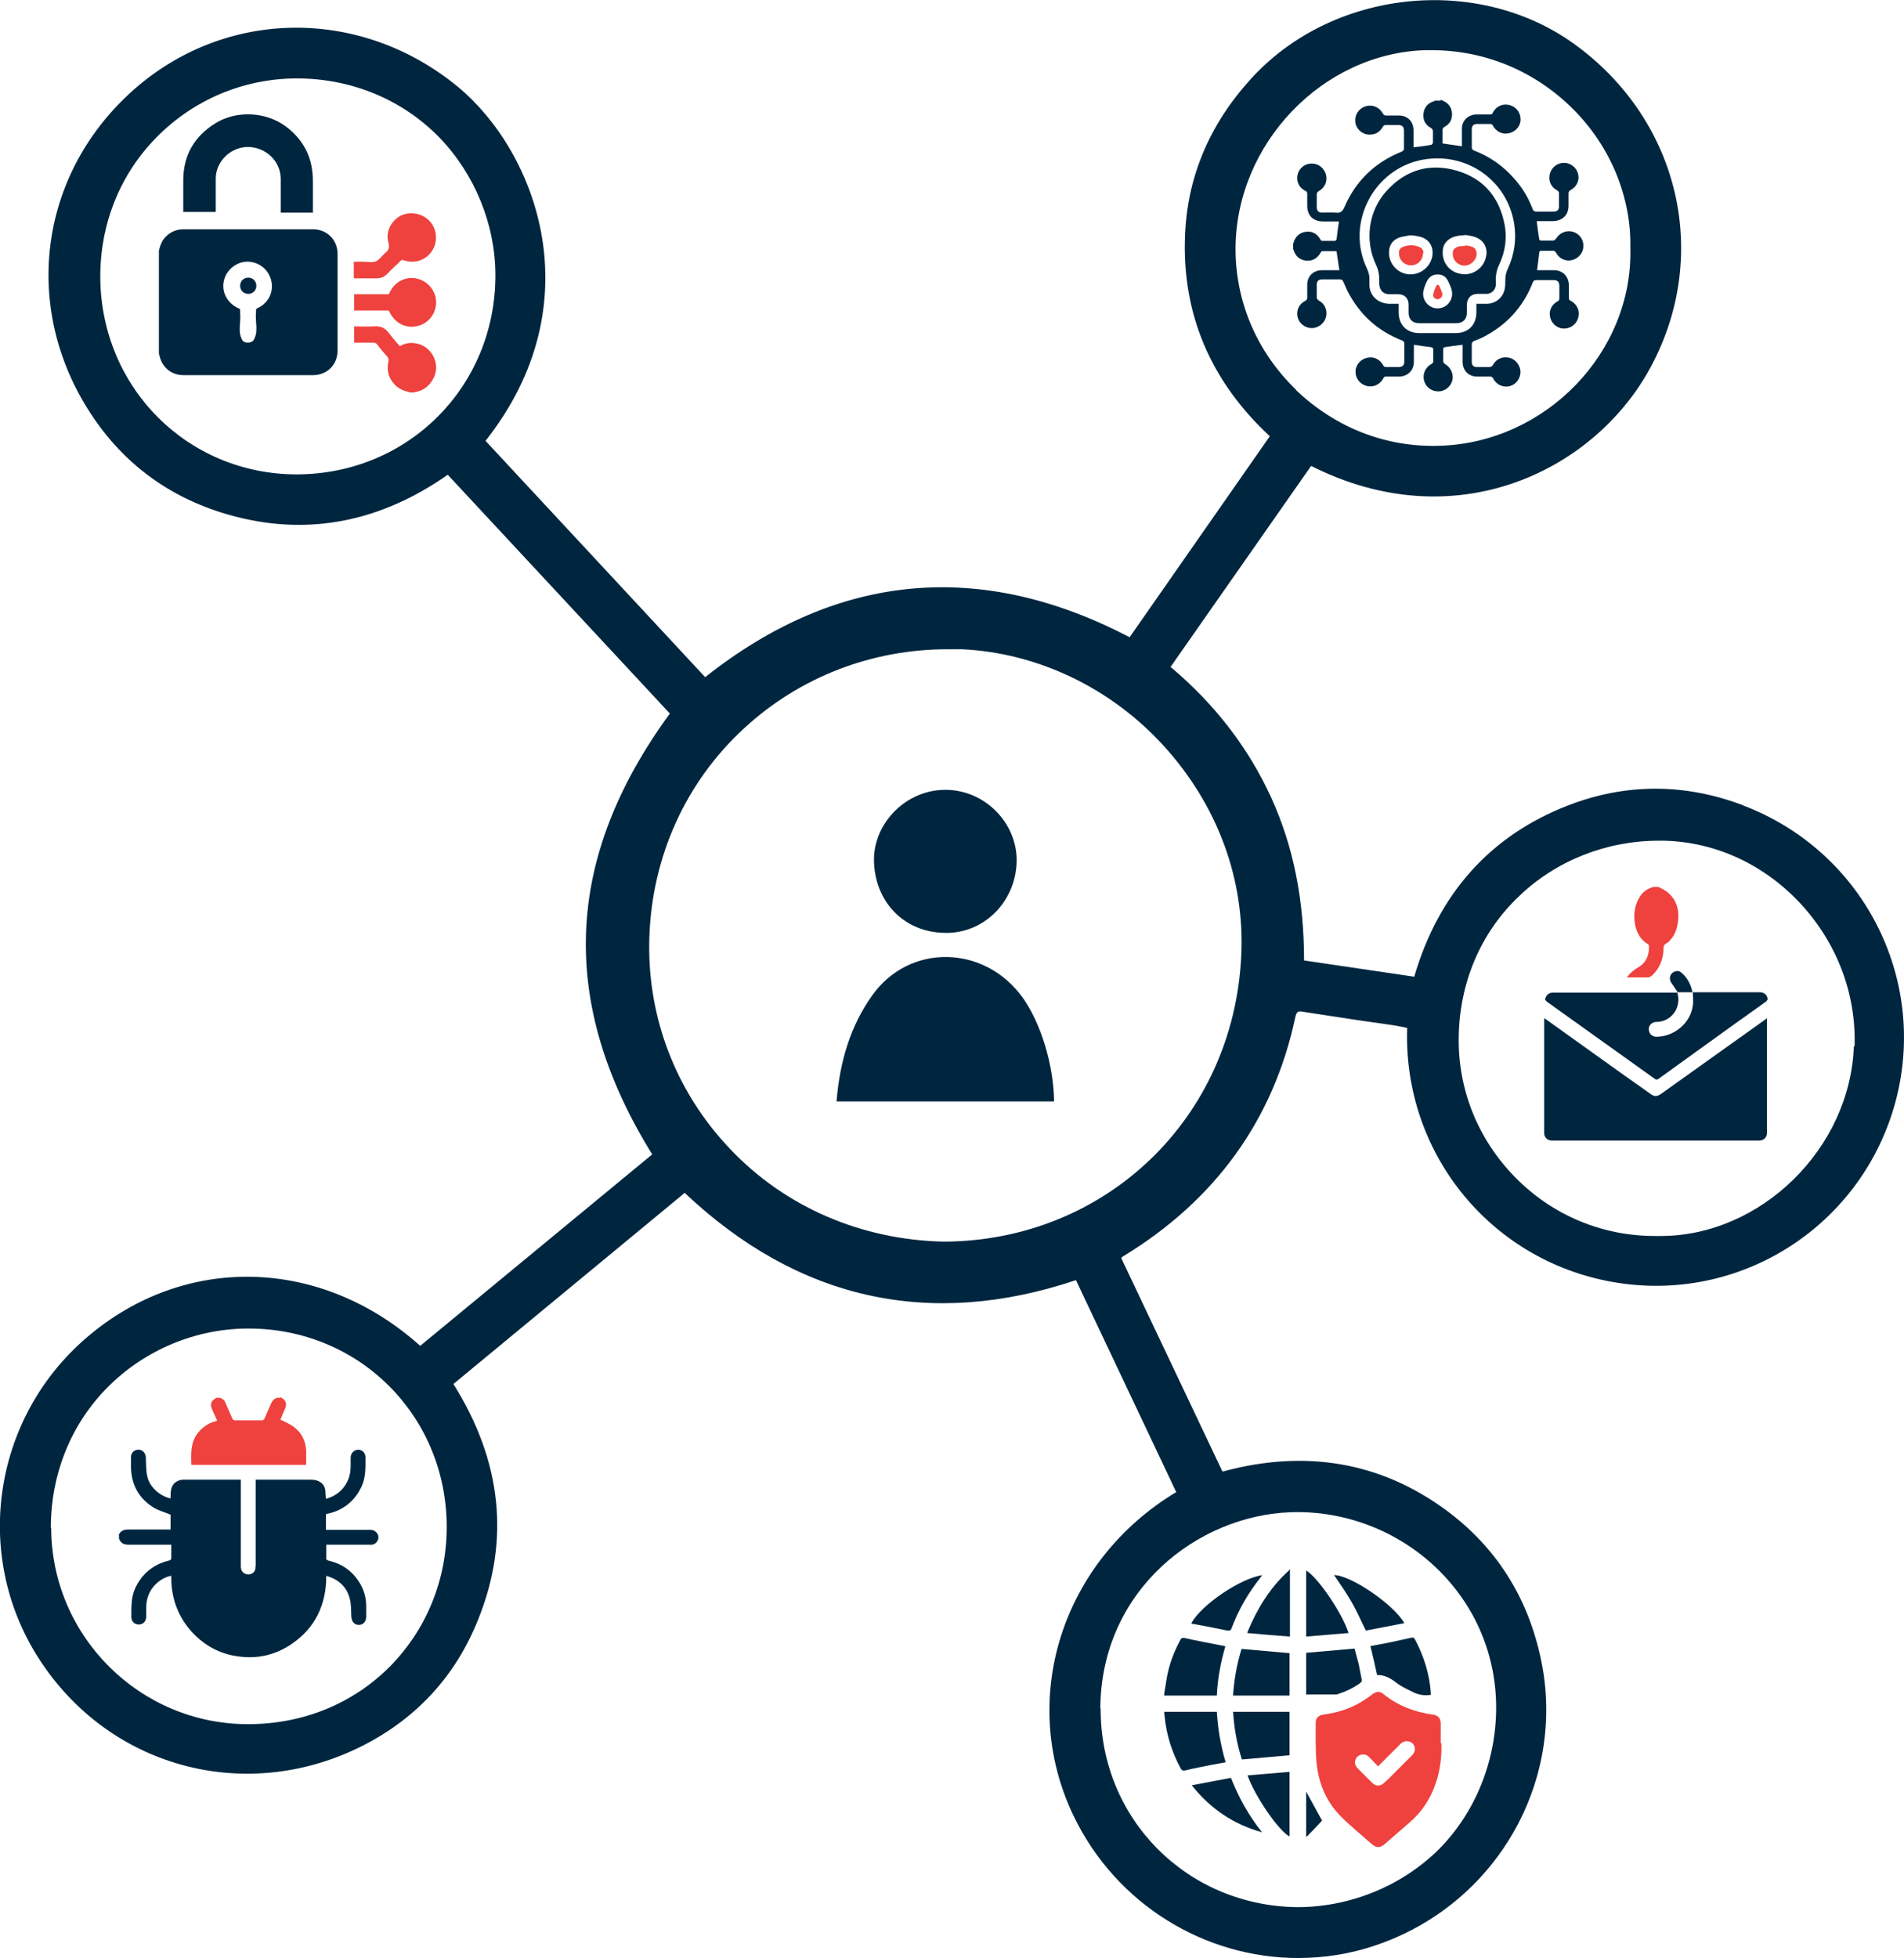 <?xml version="1.0" encoding="UTF-8"?><svg id="Layer_2" xmlns="http://www.w3.org/2000/svg" viewBox="0 0 53.92 55.44"><defs><style>.cls-1{fill:#00263f;}.cls-2{fill:#ef413d;}</style></defs><g id="Layer_1-2"><g><path class="cls-1" d="M49.37,22.8c-1.66-.63-3.33-.63-4.96,0-2.2,.85-3.67,2.49-4.36,4.85l-3.12-.46c0-1.74-.31-3.25-.93-4.61-.64-1.4-1.59-2.64-2.85-3.7l3.98-5.69c4.06,2.05,7.93,.17,9.54-2.66,1.82-3.21,.93-7.12-2.11-9.3-2.76-1.97-6.86-1.52-9.15,1.02-1.17,1.29-1.79,2.78-1.85,4.42-.09,2.21,.72,4.12,2.4,5.68l-3.97,5.69c-4.23-2.21-8.28-1.83-12.02,1.13l-6.22-6.69c3.09-3.91,1.42-8.2-.78-10.02C10.14,.13,6.19,.24,3.58,2.73c-2.55,2.43-2.93,6.17-.93,9.1,.98,1.44,2.36,2.38,4.08,2.81,2.08,.52,4.08,.11,5.95-1.2l6.29,6.76c-3,4.1-3.16,8.19-.5,12.48l-6.57,5.42c-2.8-2.51-6.66-2.62-9.44-.24-2.71,2.32-3.26,6.29-1.27,9.23,2.03,3.01,5.87,3.98,9.12,2.31,1.51-.78,2.6-1.97,3.23-3.55,.91-2.25,.67-4.49-.7-6.67l6.55-5.41c3.21,3.03,6.94,3.86,11.08,2.47l2.84,6c-3.24,1.95-4.49,5.86-2.91,9.16,1.21,2.52,3.73,4.03,6.36,4.03,.72,0,1.46-.11,2.17-.35,3.42-1.14,5.44-4.63,4.71-8.1-.37-1.77-1.28-3.19-2.69-4.23-1.85-1.36-3.98-1.73-6.33-1.09l-2.87-6.05s.04-.03,.05-.04c2.62-1.59,4.26-3.87,4.88-6.76,.04-.18,.07-.2,.27-.16,.5,.08,1,.15,1.5,.23,.28,.04,.56,.08,.84,.12,.16,.02,.32,.05,.47,.08l.09,.02c-.12,3.59,2.43,6.68,5.99,7.22,3.55,.54,6.93-1.68,7.85-5.17,.91-3.48-.95-7.07-4.33-8.35Zm3.13,6.81c-.1,2.91-2.64,5.38-5.47,5.38-.06,0-.11,0-.17,0h0c-1.49,0-2.9-.59-3.95-1.66-1.05-1.07-1.62-2.47-1.6-3.96,.02-1.55,.62-2.97,1.71-4,1.05-1.01,2.48-1.57,3.95-1.57,.06,0,.12,0,.17,0,1.45,.04,2.81,.67,3.84,1.77,1.04,1.12,1.59,2.56,1.54,4.06Zm-21.34,18.76c.02-3.36,2.76-5.47,5.4-5.56,1.53-.05,3.03,.53,4.13,1.59,1.08,1.04,1.68,2.44,1.68,3.94s-.58,2.96-1.62,4.01c-1.05,1.04-2.51,1.64-4.01,1.64h-.01c-3.13-.04-5.57-2.51-5.56-5.62ZM14.03,7.81c-.01,3.15-2.48,5.61-5.62,5.62h0c-3.09,0-5.54-2.44-5.57-5.56-.01-1.51,.55-2.93,1.6-3.99,1.05-1.06,2.45-1.65,3.94-1.66h.02c1.56,0,3,.6,4.05,1.68,1,1.04,1.58,2.46,1.58,3.9Zm22.67,3.22c-1.1-1.06-1.71-2.48-1.71-3.98,0-2.97,2.46-5.55,5.39-5.63,.05,0,.1,0,.15,0,1.52,0,2.94,.59,4.02,1.67,1.06,1.06,1.65,2.49,1.62,3.93h0c.08,2.95-2.39,5.51-5.4,5.6-1.53,.05-2.96-.52-4.07-1.58Zm-1.55,16.04c-.22,4.59-3.84,8.06-8.42,8.08-2.34-.05-4.5-.98-6.06-2.63-1.55-1.63-2.36-3.77-2.28-6.01,.08-2.27,1.03-4.37,2.68-5.89,1.57-1.45,3.61-2.24,5.77-2.24,.13,0,.27,0,.4,0,2.14,.1,4.22,1.09,5.72,2.74,1.52,1.67,2.3,3.78,2.19,5.95ZM1.44,43.25c0-1.52,.57-2.94,1.62-3.99,1.05-1.05,2.49-1.65,3.97-1.65h.01c3.12,0,5.59,2.45,5.61,5.58,.01,1.51-.56,2.92-1.6,3.98-1.05,1.06-2.47,1.64-4.02,1.64h-.01c-3.06,0-5.56-2.49-5.57-5.55Z"/><g><path class="cls-2" d="M46.98,25.12c.4,.16,.6,.51,.54,.96-.02,.19-.08,.37-.2,.51-.04,.04-.07,.09-.12,.11-.08,.04-.09,.09-.09,.17-.01,.3-.12,.56-.34,.76-.03,.02-.07,.04-.1,.04-.2,0-.39,0-.6,0,.09-.12,.18-.2,.3-.27,.24-.13,.33-.34,.33-.6,0-.02-.01-.06-.03-.07-.22-.13-.33-.34-.37-.58-.05-.29,0-.57,.17-.81,.09-.12,.21-.19,.35-.23h.17Z"/><path class="cls-1" d="M43.74,28.83s.04,.03,.06,.04c.98,.7,1.95,1.4,2.93,2.09,.12,.09,.19,.09,.32,0,.98-.7,1.95-1.39,2.93-2.09,.02-.01,.04-.03,.06-.05,0,.02,0,.04,0,.06,0,1.06,0,2.12,0,3.18,0,.14-.09,.23-.23,.23-1.95,0-3.9,0-5.85,0-.14,0-.23-.09-.23-.22,0-1.06,0-2.13,0-3.19,0-.01,0-.03,0-.05Z"/><path class="cls-1" d="M47.5,28.07c-.05-.07-.1-.15-.15-.22-.1-.12-.07-.28,.06-.34,.07-.03,.14-.03,.2,.02,.17,.14,.27,.33,.32,.56h-.43s.01,.06,.02,.09c.07,.39-.21,.74-.6,.75-.17,0-.27,.14-.21,.29,.03,.08,.11,.13,.2,.13,.5,0,.97-.39,1.03-.89,.02-.12,0-.25,0-.37,.02,0,.04,0,.06,0,.61,0,1.22,0,1.83,0,.11,0,.19,.05,.22,.15,.02,.05,0,.07-.03,.11-.59,.42-1.18,.84-1.76,1.26-.43,.31-.86,.62-1.29,.93-.04,.03-.07,.03-.11,0-1.02-.73-2.03-1.45-3.05-2.18-.05-.04-.06-.07-.04-.12,.04-.09,.1-.13,.19-.14,.04,0,.09,0,.13,0,1.11,0,2.21,0,3.32,0h.08s.01-.01,.02-.02Z"/></g><g><path class="cls-1" d="M3.36,43.46c.05-.12,.14-.16,.27-.16,.37,0,.75,0,1.12,0h.08v-.42c-.16-.07-.32-.11-.46-.19-.42-.25-.64-.63-.66-1.12,0-.11,0-.21,0-.32,0-.12,.09-.21,.21-.21,.12,0,.2,.09,.21,.22,.01,.18,0,.36,.04,.53,.06,.3,.35,.56,.66,.63,0-.07,0-.15,.01-.22,.02-.17,.14-.29,.32-.31,.03,0,.07,0,.1,0,.49,0,.98,0,1.47,0h.09s0,.06,0,.09c0,.78,0,1.55,0,2.33,0,.04,0,.08,.01,.11,.02,.09,.11,.15,.2,.15,.1,0,.18-.06,.2-.15,0-.04,.01-.08,.01-.11,0-.78,0-1.55,0-2.33v-.09s.05,0,.08,0c.5,0,1,0,1.5,0,.21,0,.36,.11,.39,.28,.01,.08,.01,.17,.02,.26,.16-.04,.3-.12,.42-.23,.19-.19,.28-.42,.28-.69,0-.08,0-.16,0-.24,0-.13,.09-.22,.21-.23,.12,0,.21,.09,.21,.22,0,.28,.01,.56-.11,.82-.19,.41-.51,.67-.95,.77-.02,0-.04,.01-.06,.02v.44s.05,0,.08,0c.39,0,.79,0,1.18,0,.16,0,.27,.15,.21,.29-.03,.07-.09,.12-.17,.13-.03,0-.06,0-.09,0-.37,0-.74,0-1.11,0h-.09c0,.14,0,.28,0,.41,0,.01,.03,.03,.06,.04,.43,.1,.74,.34,.94,.73,.09,.18,.13,.37,.13,.57,0,.1,0,.19,0,.29,0,.14-.09,.23-.21,.23-.12,0-.2-.09-.21-.23-.01-.18,0-.36-.05-.53-.09-.33-.32-.53-.66-.63,0,.82-.31,1.47-.98,1.93-.44,.3-.93,.42-1.45,.36-.57-.06-1.05-.32-1.43-.76-.37-.44-.54-.95-.53-1.53-.12,.02-.22,.07-.31,.13-.27,.19-.4,.46-.4,.78,0,.08,0,.17,0,.25,0,.13-.09,.22-.21,.22-.12,0-.21-.09-.21-.21,0-.28-.01-.56,.11-.82,.19-.41,.51-.67,.95-.78,.05-.01,.07-.03,.07-.08,0-.12,0-.24,0-.37-.04,0-.07,0-.09,0-.37,0-.75,0-1.12,0-.13,0-.22-.04-.27-.17v-.1Z"/><path class="cls-2" d="M7.94,39.55s.08,.05,.11,.08c.06,.07,.06,.15,.03,.23-.05,.11-.1,.23-.14,.33,.12,.06,.25,.11,.36,.19,.24,.17,.36,.41,.37,.7,0,.13,0,.25,0,.39h-3.25c-.01-.31-.03-.63,.18-.9,.12-.15,.27-.26,.45-.32,.03,0,.06-.02,.1-.03-.04-.1-.09-.2-.13-.29-.08-.18-.06-.26,.11-.36h.1c.09,.03,.14,.09,.17,.18,.06,.14,.12,.27,.18,.41,.02,.04,.04,.05,.08,.05,.25,0,.5,0,.75,0,.04,0,.06-.01,.08-.05,.06-.14,.12-.27,.18-.41,.03-.08,.09-.15,.17-.18,.03,0,.07,0,.1,0Z"/></g><g><path class="cls-1" d="M4.5,7.1c.03-.13,.07-.25,.15-.35,.14-.17,.33-.26,.55-.26,1.22,0,2.44,0,3.66,0,.4,0,.7,.3,.7,.7,0,.91,0,1.82,0,2.73,0,.41-.3,.7-.7,.7-1.22,0-2.44,0-3.66,0-.36,0-.62-.23-.69-.58,0,0,0-.02-.01-.03,0-.97,0-1.94,0-2.91Zm2.3,1.65s0,.07,0,.11c.03,.26-.08,.54,.07,.78,.02,.04,.1,.06,.15,.06,.06,0,.14-.03,.16-.07,.15-.24,.04-.52,.07-.78,0-.02,0-.04,0-.05,0-.05,.01-.07,.05-.08,.37-.17,.51-.6,.31-.96-.17-.31-.57-.44-.88-.29-.34,.16-.49,.54-.36,.87,.08,.19,.22,.32,.41,.4Z"/><path class="cls-2" d="M11.59,11.1c-.14-.03-.27-.08-.38-.18-.2-.19-.27-.42-.21-.69,.01-.05,0-.09-.03-.13-.1-.11-.2-.23-.29-.35-.03-.04-.06-.05-.11-.05-.18,0-.36,0-.54,0v-.46c.18,0,.37,.01,.55,0,.2-.02,.34,.05,.45,.21,.09,.12,.19,.23,.29,.35,.14-.08,.29-.11,.45-.08,.44,.06,.72,.57,.51,.98-.11,.22-.28,.36-.53,.4,0,0-.01,0-.02,.01h-.15Z"/><path class="cls-1" d="M8.87,6.02h-.92c0-.08,0-.16,0-.24,0-.24,0-.47,0-.71,0-.52-.44-.92-.96-.91-.47,.02-.87,.41-.88,.88,0,.32,0,.64,0,.96h-.92s0-.05,0-.08c0-.27,0-.54,0-.81,0-.71,.31-1.25,.91-1.62,.59-.37,1.42-.33,1.98,.08,.52,.38,.78,.9,.78,1.54,0,.3,0,.59,0,.89Z"/><path class="cls-2" d="M10.02,7.87v-.46c.09,0,.19,0,.28,0,.11,0,.24,.03,.34-.01,.1-.04,.17-.15,.26-.23,.1-.08,.14-.15,.1-.3-.11-.36,.16-.76,.52-.82,.4-.07,.77,.19,.82,.58,.07,.51-.41,.91-.9,.74-.05-.02-.08-.01-.11,.03-.12,.12-.25,.23-.36,.35-.09,.09-.18,.13-.31,.13-.21,0-.42,0-.63,0Z"/><path class="cls-2" d="M11.01,8.79h-.98v-.46h.98c.17-.4,.53-.51,.81-.44,.31,.08,.53,.35,.53,.67,0,.32-.22,.6-.53,.67-.27,.07-.63-.03-.81-.44Z"/><path class="cls-1" d="M7.03,8.32c-.13,0-.23-.1-.23-.23,0-.13,.1-.23,.23-.23,.13,0,.23,.1,.23,.23,0,.13-.1,.23-.23,.23Z"/></g><g><path class="cls-1" d="M32.97,48.46h1.49c.03,.49,.11,.96,.25,1.43-.13,.02-.26,.05-.39,.07-.25,.05-.51,.1-.76,.16-.06,.01-.09,0-.12-.05-.25-.46-.41-.96-.46-1.49,0-.02,0-.04-.01-.06,0-.02,0-.04,0-.06Z"/><path class="cls-1" d="M32.97,47.94c.03-.16,.05-.32,.08-.48,.07-.37,.2-.71,.38-1.04,.03-.05,.05-.06,.11-.05,.36,.08,.73,.15,1.09,.22,.02,0,.04,0,.07,.02-.13,.45-.22,.91-.24,1.39h-1.49s0-.04,0-.06Z"/><path class="cls-1" d="M36.53,44.44c0,.59,0,1.19,0,1.78,0,.03,0,.06,0,.11-.4-.03-.8-.06-1.21-.1,.01-.03,.02-.06,.03-.08,.27-.64,.63-1.22,1.15-1.69,0,0,.01-.02,.02-.03,0,0,.01,0,.02,0Z"/><path class="cls-2" d="M40.82,49.35c.01,.36-.03,.77-.17,1.16-.15,.43-.39,.79-.74,1.09-.23,.2-.46,.4-.69,.6-.14,.12-.24,.12-.38,0-.29-.26-.59-.5-.86-.77-.43-.43-.65-.97-.7-1.57-.03-.37-.02-.73-.02-1.1,0-.12,.08-.2,.21-.22,.38-.05,.75-.16,1.08-.36,.11-.07,.22-.14,.32-.22,.11-.08,.21-.09,.31,0,.41,.33,.89,.51,1.4,.58,.15,.02,.22,.11,.22,.25,0,.17,0,.34,0,.56Zm-1.79,.66c-.09-.1-.18-.19-.27-.28-.09-.09-.23-.08-.32,0-.09,.09-.09,.23,0,.32,.14,.15,.29,.29,.43,.43,.09,.09,.22,.09,.32,0,.04-.04,.08-.08,.13-.12,.22-.22,.44-.44,.67-.67,.14-.14,.08-.35-.09-.39-.09-.02-.17,0-.24,.07-.2,.2-.41,.41-.62,.62Z"/><path class="cls-1" d="M34.92,48.46h1.6v1.23c-.45,.04-.89,.08-1.35,.12-.14-.43-.22-.88-.25-1.35Z"/><path class="cls-1" d="M34.92,47.99c.03-.45,.11-.89,.24-1.31,.46,.04,.91,.08,1.36,.12v1.2h-1.6Z"/><path class="cls-1" d="M39,47.43c-.06-.28-.12-.55-.19-.83,.16-.03,.32-.06,.48-.09,.23-.05,.46-.1,.69-.15,.04,0,.06,0,.08,.03,.26,.48,.42,.99,.46,1.53,0,.02,0,.04,0,.06-.18,.03-.35,0-.51-.08-.16-.08-.32-.15-.46-.26-.17-.13-.34-.23-.56-.22Z"/><path class="cls-1" d="M36.99,47.99v-1.2c.45-.04,.9-.08,1.37-.12,.04,.15,.08,.3,.12,.45,.03,.14,.05,.28,.08,.41,.01,.06,0,.09-.06,.13-.2,.14-.42,.24-.65,.31-.02,0-.04,0-.06,0-.25,0-.51,0-.76,0,0,0-.02,0-.03,0Z"/><path class="cls-1" d="M36.99,46.33v-1.87c.33,.19,1.03,1.22,1.2,1.77-.4,.03-.79,.07-1.2,.1Z"/><path class="cls-1" d="M35.33,50.26c.4-.03,.79-.07,1.19-.1,0,.62,0,1.22,0,1.83-.3-.15-.98-1.13-1.19-1.73Z"/><path class="cls-1" d="M33.74,45.95c.28-.52,1.39-1.27,2.01-1.36-.03,.03-.05,.06-.07,.09-.34,.43-.61,.9-.8,1.41-.02,.06-.05,.08-.12,.07-.33-.07-.66-.13-.98-.19-.01,0-.02,0-.04-.01Z"/><path class="cls-1" d="M39.77,45.95c-.37,.07-.73,.14-1.09,.21-.14-.28-.26-.56-.41-.82-.15-.26-.33-.51-.49-.75,.47,0,1.69,.83,1.99,1.36Z"/><path class="cls-1" d="M33.75,50.54c.38-.07,.74-.14,1.11-.21,.22,.56,.51,1.08,.88,1.54-.8-.22-1.46-.66-1.99-1.33Z"/><path class="cls-1" d="M36.99,50.72c.14,.25,.29,.53,.45,.82-.13,.14-.28,.3-.43,.45,0,0-.01,0-.02,0v-1.26Z"/></g><g><path class="cls-1" d="M40.79,2.82s.04,.02,.07,.03c.16,.07,.25,.19,.26,.36,.01,.17-.06,.3-.21,.38-.05,.03-.06,.06-.06,.11,0,.12,0,.24,0,.36,.18,.03,.36,.05,.55,.08,0-.08,0-.17,0-.25,0-.08,0-.17,0-.25,0-.22,.17-.39,.4-.4,.13,0,.25,0,.38,0,.05,0,.08,0,.1-.06,.1-.18,.29-.26,.49-.2,.19,.06,.31,.24,.29,.44-.02,.19-.18,.34-.38,.36-.16,.02-.32-.07-.4-.22-.02-.04-.04-.05-.09-.05-.12,0-.24,0-.36,0-.1,0-.15,.05-.15,.15,0,.17,0,.34,0,.51,0,.05,.02,.07,.06,.09,.53,.2,.96,.54,1.3,.99,.15,.2,.27,.42,.36,.66,.02,.06,.05,.08,.11,.08,.16,0,.32,0,.48,0,.12,0,.16-.05,.16-.16,0-.12,0-.24,0-.35,0-.04-.01-.06-.05-.09-.18-.09-.26-.28-.21-.47,.05-.18,.21-.31,.4-.31,.19,0,.35,.13,.4,.31,.05,.18-.04,.37-.21,.46-.04,.02-.06,.05-.06,.09,0,.12,0,.23,0,.35,0,.27-.17,.43-.44,.44-.15,0-.31,0-.46,0,.02,.17,.04,.34,.07,.51,0,.02,.03,.04,.05,.04,.12,0,.23,0,.35,0,.03,0,.06-.04,.08-.06,.1-.16,.29-.24,.47-.19,.18,.05,.31,.22,.3,.41,0,.18-.13,.34-.31,.39-.18,.05-.37-.03-.46-.2-.03-.05-.06-.07-.11-.06-.1,0-.2,0-.3,0-.05,0-.07,.01-.07,.06-.02,.16-.04,.32-.06,.49,.02,0,.04,0,.06,0,.14,0,.28,0,.42,0,.24,0,.41,.17,.42,.41,0,.12,0,.25,0,.37,0,.05,.01,.07,.06,.09,.18,.1,.26,.29,.2,.49-.06,.19-.24,.31-.44,.29-.19-.02-.34-.18-.36-.37-.02-.16,.07-.32,.22-.4,.04-.02,.05-.04,.05-.09,0-.12,0-.24,0-.35,0-.11-.05-.16-.16-.16-.17,0-.33,0-.5,0-.05,0-.07,.02-.09,.06-.27,.7-.75,1.22-1.42,1.56-.08,.04-.17,.07-.26,.11-.02,.01-.05,.05-.05,.07,0,.17,0,.35,0,.52,0,.09,.05,.14,.14,.14,.12,0,.24,0,.36,0,.05,0,.07-.02,.1-.06,.09-.17,.28-.25,.47-.2,.17,.04,.3,.21,.31,.39,0,.19-.12,.36-.3,.41-.18,.05-.38-.03-.47-.21-.02-.04-.05-.06-.09-.06-.12,0-.25,0-.37,0-.24,0-.41-.17-.41-.42,0-.16,0-.32,0-.48-.17,.02-.34,.04-.51,.07-.02,0-.04,.03-.04,.05,0,.12,0,.23,0,.35,0,.03,.03,.06,.06,.08,.16,.1,.24,.28,.2,.46-.05,.18-.21,.31-.4,.31-.19,0-.35-.12-.4-.3-.05-.18,.03-.38,.2-.47,.05-.03,.07-.06,.06-.11,0-.1,0-.2,0-.31,0-.02-.03-.06-.05-.06-.16-.02-.32-.04-.5-.07,0,.05,0,.11,0,.17,0,.11,0,.22,0,.32,0,.23-.17,.4-.4,.41-.13,0-.25,0-.38,0-.05,0-.07,.01-.09,.06-.1,.18-.3,.26-.49,.2-.19-.06-.31-.24-.29-.44,.02-.19,.18-.34,.38-.36,.16-.02,.32,.07,.4,.22,.02,.04,.04,.05,.09,.05,.12,0,.24,0,.35,0,.11,0,.16-.05,.16-.16,0-.17,0-.33,0-.5,0-.05-.02-.07-.06-.09-.7-.27-1.21-.74-1.55-1.4-.04-.09-.08-.18-.12-.27-.02-.04-.04-.06-.09-.06-.17,0-.34,0-.51,0-.1,0-.15,.05-.15,.15,0,.12,0,.24,0,.35,0,.05,.02,.07,.06,.1,.17,.09,.25,.28,.2,.47-.05,.18-.21,.3-.39,.31-.19,0-.36-.12-.41-.3-.05-.19,.03-.38,.21-.47,.04-.02,.06-.05,.06-.09,0-.12,0-.25,0-.37,0-.24,.17-.41,.42-.41,.16,0,.31,0,.47,0,0,0,.01,0,.02,0-.03-.18-.05-.35-.08-.54-.13,0-.27,0-.41,0-.01,0-.03,.02-.04,.04-.09,.16-.22,.24-.4,.23-.19-.02-.31-.12-.37-.31,0,0,0-.01-.01-.02,0-.05,0-.11,0-.16,0,0,0,0,.01-.01,.05-.18,.17-.3,.36-.32,.19-.02,.32,.07,.41,.23,0,.02,.04,.03,.05,.03,.12,0,.24,0,.35,0,.02,0,.05-.03,.05-.04,.02-.17,.04-.33,.07-.51-.15,0-.29,0-.44,0-.29,0-.46-.16-.46-.45,0-.11,0-.22,0-.33,0-.05-.01-.07-.06-.09-.18-.09-.26-.28-.21-.47,.05-.18,.21-.3,.4-.3,.19,0,.35,.13,.4,.31,.05,.19-.03,.37-.2,.47-.04,.02-.06,.05-.06,.1,0,.12,0,.23,0,.35,0,.11,.05,.16,.16,.16,.12,0,.24-.01,.36,0,.15,.02,.21-.03,.27-.17,.32-.74,.87-1.26,1.62-1.56,.04-.02,.06-.04,.06-.09,0-.17,0-.33,0-.5,0-.11-.05-.16-.16-.16-.12,0-.24,0-.35,0-.04,0-.07,.01-.09,.05-.09,.16-.22,.23-.4,.22-.2-.01-.36-.17-.38-.36-.02-.2,.1-.38,.29-.44,.19-.06,.39,.02,.49,.2,.02,.04,.05,.06,.09,.06,.12,0,.25,0,.37,0,.24,0,.41,.17,.41,.42,0,.1,0,.19,0,.29,0,.07,0,.13,0,.19,.17-.02,.34-.04,.5-.07,.02,0,.05-.04,.05-.06,0-.1,0-.2,0-.31,0-.05-.01-.08-.06-.11-.15-.08-.22-.21-.21-.38,.01-.17,.1-.3,.26-.36,.02,0,.04-.02,.07-.03,.05,0,.11,0,.16,0Zm-1.18,5.78c0,.09,0,.16,0,.24,0,.36,.23,.59,.59,.59,.34,0,.68,0,1.02,0,.36,0,.59-.23,.59-.59,0-.08,0-.15,0-.24,.11,0,.2,0,.29,0,.25,0,.46-.17,.51-.41,.02-.09,.02-.18,.02-.27,0-.11,.02-.21,.07-.31,.19-.41,.25-.84,.18-1.28-.2-1.23-1.35-2.03-2.58-1.81-1.4,.25-2.2,1.8-1.59,3.08,.05,.11,.08,.21,.07,.33,0,.04,0,.08,0,.12,0,.32,.24,.54,.56,.55,.09,0,.17,0,.27,0Z"/><path class="cls-1" d="M40.71,9.15c-.17,0-.35,0-.52,0-.19,0-.3-.11-.3-.3,0-.08,0-.16,0-.23,0-.17-.11-.29-.29-.29-.08,0-.17,0-.25,0-.18,0-.28-.11-.29-.29,0-.04,0-.09,0-.13,0-.15-.03-.28-.09-.41-.33-.69-.22-1.53,.3-2.1,.54-.59,1.21-.79,1.98-.57,.76,.22,1.21,.75,1.36,1.53,.07,.38,.02,.75-.14,1.1-.08,.16-.12,.33-.11,.5,0,.04,0,.08,0,.11-.01,.14-.12,.24-.25,.25-.09,0-.18,0-.27,0-.18,0-.29,.12-.3,.3,0,.08,0,.15,0,.23,0,.19-.11,.3-.3,.3-.17,0-.35,0-.52,0Zm-.77-2.49c-.09,.02-.2,.03-.3,.06-.17,.06-.28,.18-.3,.36-.04,.33,.19,.63,.51,.68,.33,.05,.64-.17,.71-.49,.05-.28-.08-.5-.35-.57-.08-.02-.16-.03-.26-.04Zm1.54,0c-.08,0-.15,.01-.21,.02-.23,.04-.39,.19-.41,.39-.04,.32,.16,.62,.49,.68,.31,.07,.63-.12,.72-.43,.09-.3-.05-.55-.36-.63-.08-.02-.16-.03-.23-.04Zm-.77,2.07c.21,0,.38-.15,.41-.36,.02-.15-.05-.28-.11-.41-.06-.13-.16-.19-.3-.19-.14,0-.24,.07-.3,.19-.04,.08-.07,.16-.09,.24-.08,.26,.12,.53,.39,.53Z"/><path class="cls-2" d="M40.3,7.16c0,.2-.16,.36-.35,.35-.2,0-.35-.18-.33-.38,0-.07,.05-.12,.11-.14,.15-.06,.31-.06,.46,0,.08,.03,.12,.09,.12,.17Z"/><path class="cls-2" d="M41.48,6.95s.1,0,.15,.02c.15,.03,.21,.13,.18,.28-.04,.16-.2,.28-.36,.27-.18-.02-.31-.16-.31-.34,0-.1,.04-.15,.13-.19,.03-.01,.06-.02,.09-.02,.04,0,.09,0,.14-.01Z"/><path class="cls-2" d="M40.85,8.3c0,.11-.06,.17-.14,.17-.08,0-.14-.07-.12-.15,.02-.08,.05-.15,.08-.22,.02-.05,.07-.05,.09,0,.04,.08,.07,.16,.09,.22Z"/></g><g><path class="cls-1" d="M23.69,31.18c.09-1.1,.38-2.12,1.01-3,1.05-1.48,3.18-1.44,4.26,.06,.51,.71,.88,1.9,.89,2.94h-6.16Z"/><path class="cls-1" d="M26.78,22.36c1.12,0,2.05,.96,2.01,2.06-.04,1.11-.92,2.01-2.03,1.99-1.2-.02-2-.92-2.01-2.07,0-1.07,.94-1.99,2.03-1.98Z"/></g></g></g></svg>